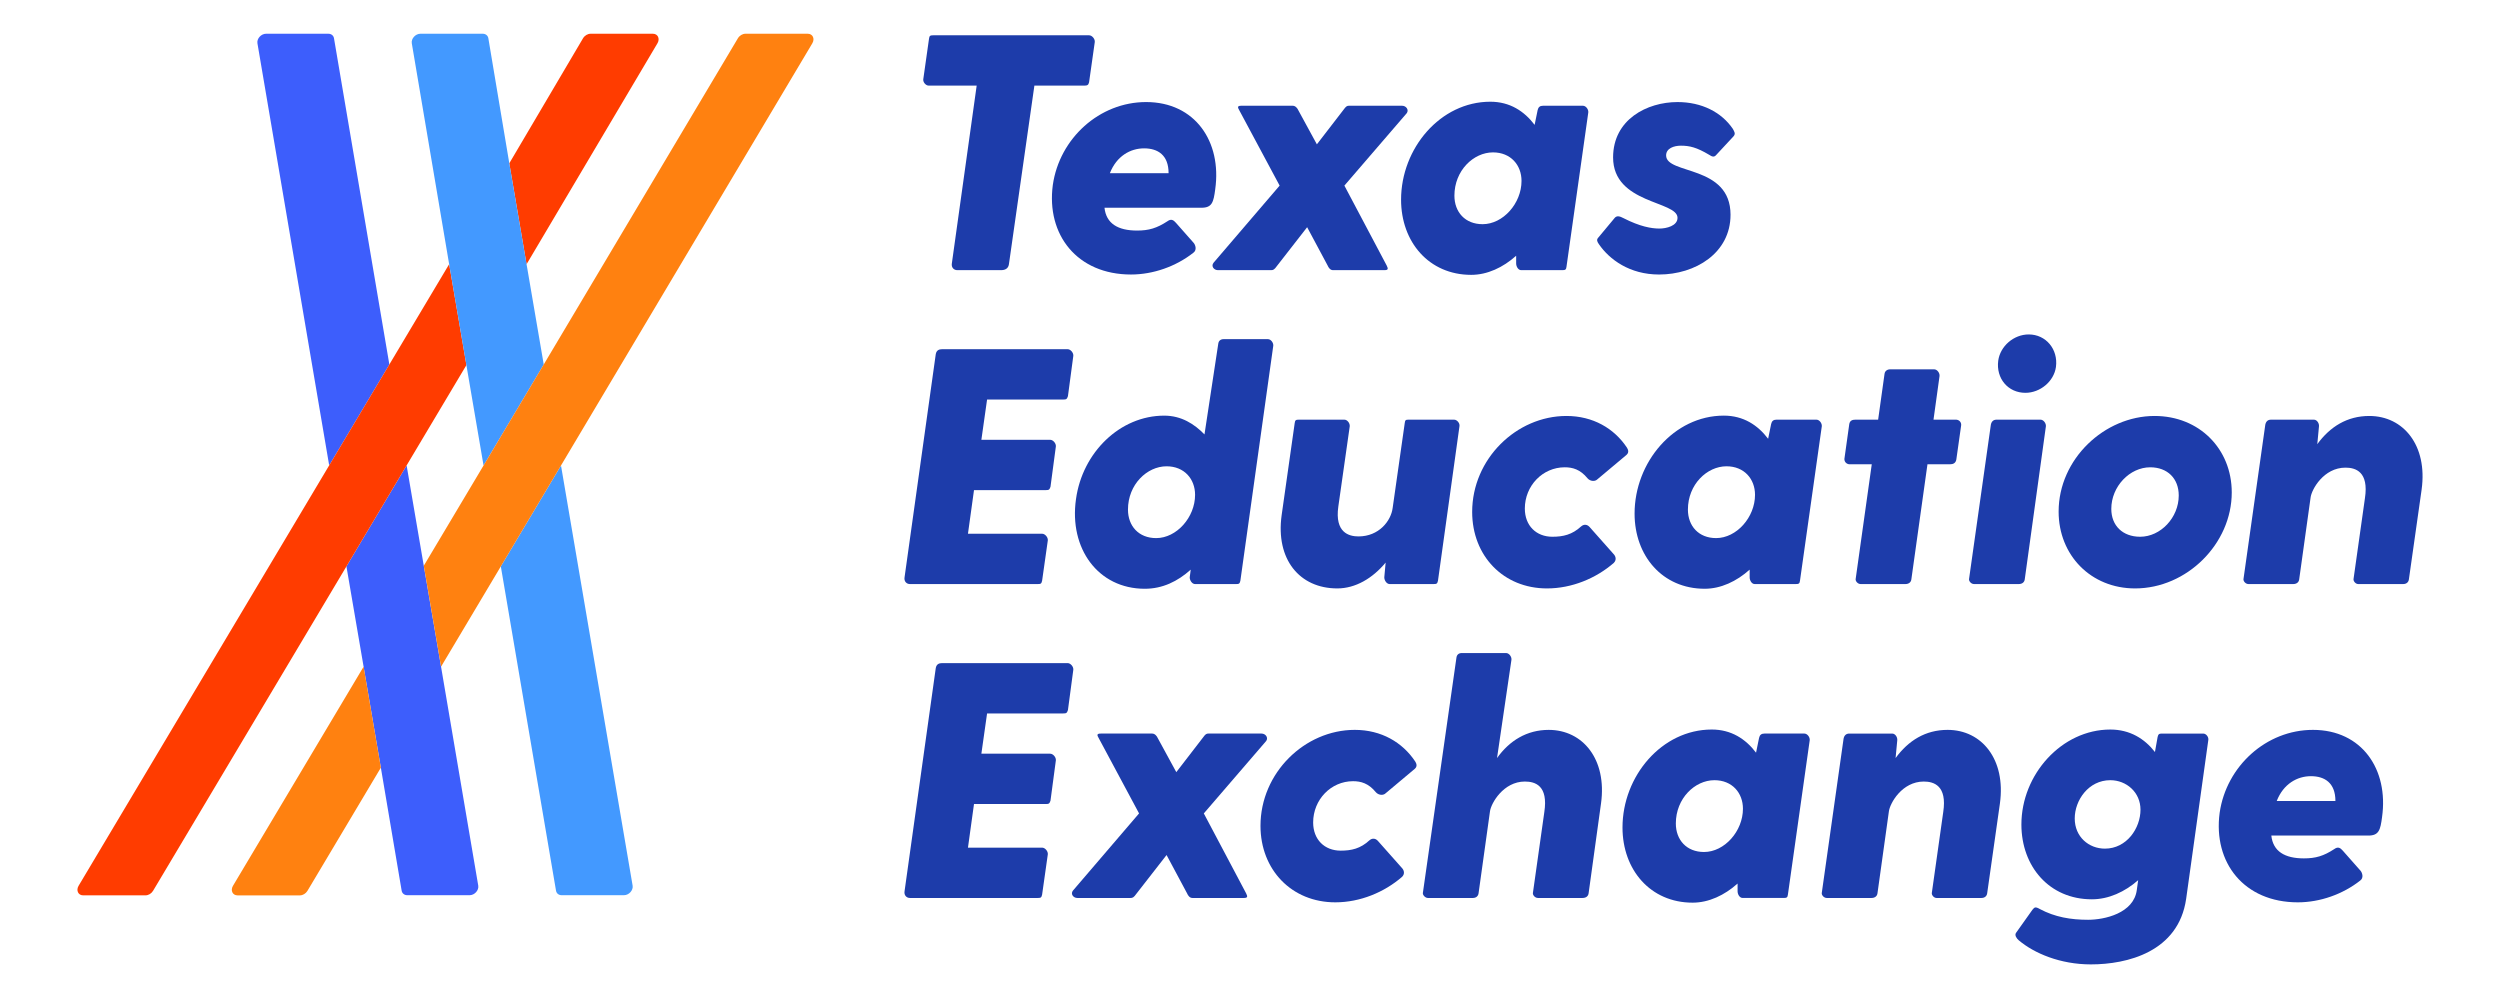 <svg xmlns="http://www.w3.org/2000/svg" id="Layer_1" viewBox="0 0 334.83 133.683"><defs><style>.cls-1{fill:#ff3c00;}.cls-2{fill:#ff8110;}.cls-3{fill:#1d3caa;}.cls-4{fill:#4399ff;}.cls-5{fill:#3d5efc;}</style></defs><path class="cls-5" d="M62.9,119.897h-8.353c-.391,0-.69-.241-.753-.606l-2.785-16.475-2.311-13.526-2.3-13.43,8.061-13.527,2.297,13.441,2.313,13.516,4.983,29.325c.106,.618-.492,1.282-1.154,1.282Z"></path><path class="cls-5" d="M52.147,48.818l-8.059,13.515L34.479,5.801c-.106-.618,.492-1.282,1.154-1.282h8.346c.391,0,.69,.241,.753,.606l7.415,43.693Z"></path><path class="cls-1" d="M62.466,48.899l-8.005,13.43-8.061,13.527-25.9,43.454c-.218,.365-.619,.606-1.01,.606H11.136c-.662,0-.977-.664-.609-1.282L44.089,62.329l8.059-13.516,8.009-13.43,2.31,13.516Z"></path><path class="cls-1" d="M88.052,5.801l-17.528,29.588-2.313-13.516,9.876-16.748c.218-.365,.619-.606,1.01-.606h8.347c.662,0,.977,.664,.609,1.282Z"></path><path class="cls-4" d="M72.824,48.818l-8.061,13.526-2.297-13.441-2.31-13.515-5.003-29.588c-.106-.618,.492-1.282,1.154-1.282h8.346c.391,0,.69,.241,.753,.606l2.806,16.748,2.313,13.516,2.3,13.43Z"></path><path class="cls-4" d="M83.574,119.897h-8.353c-.391,0-.69-.241-.753-.606l-7.392-43.431,8.059-13.516,9.593,56.27c.106,.618-.492,1.282-1.154,1.282Z"></path><path class="cls-2" d="M48.698,89.29l2.311,13.526-9.833,16.498c-.218,.365-.619,.606-1.01,.606h-8.353c-.662,0-.977-.664-.609-1.282l17.495-29.348Z"></path><path class="cls-2" d="M108.186,4.519c.662,0,.977,.664,.609,1.282l-33.659,56.539-8.059,13.516-8.005,13.43-2.313-13.516,8.005-13.43,8.061-13.527L98.829,5.125c.218-.365,.619-.606,1.01-.606h8.347Z"></path><g><path class="cls-3" d="M146.626,5.625l-.764,5.393c-.09,.404-.27,.449-.674,.449h-6.651l-3.415,23.951c-.09,.54-.494,.764-1.034,.764h-5.887c-.449,0-.809-.359-.719-.899l3.325-23.816h-6.426c-.404,0-.809-.495-.719-.899l.764-5.393c.045-.404,.18-.449,.584-.449h20.851c.405,0,.809,.494,.764,.899Z"></path><path class="cls-3" d="M162.757,25.352c-.225,1.708-.405,2.472-1.843,2.472h-12.987c.225,2.112,1.797,3.056,4.359,3.056,1.573,0,2.651-.314,4.089-1.258,.494-.359,.809-.135,1.124,.225l2.382,2.696c.225,.27,.449,.944-.045,1.303-2.337,1.843-5.393,2.921-8.358,2.921-7.19,0-11.369-5.302-10.471-11.998,.899-6.246,6.247-11.1,12.493-11.1,6.561,0,10.156,5.303,9.257,11.684Zm-14.11-2.157h7.864c0-2.427-1.438-3.325-3.28-3.325s-3.685,1.033-4.583,3.325Z"></path><path class="cls-3" d="M185.402,36.182h-6.875c-.36,0-.584-.314-.719-.629l-2.741-5.123-4.269,5.482c-.27,.314-.449,.27-.809,.27h-6.875c-.539,0-.944-.539-.584-.989l8.853-10.335-5.393-10.066c-.27-.449-.27-.629,.27-.629h6.875c.359,0,.629,.314,.764,.629l2.472,4.539,3.775-4.898c.27-.314,.404-.27,.764-.27h6.875c.539,0,.944,.539,.629,.988l-8.358,9.707,5.662,10.695c.225,.449,.225,.629-.315,.629Z"></path><path class="cls-3" d="M212.722,15.062l-2.921,20.671c-.045,.404-.18,.449-.584,.449h-5.482c-.405,0-.674-.494-.674-.899v-1.033c-1.752,1.573-3.865,2.561-6.021,2.561-5.662,0-9.392-4.404-9.392-10.066,0-6.875,5.258-13.122,11.954-13.122,2.606,0,4.539,1.258,5.932,3.101l.404-1.977c.09-.404,.314-.584,.719-.584h5.347c.405,0,.764,.494,.719,.898Zm-8.942,9.167c0-2.112-1.438-3.82-3.82-3.82-2.606,0-5.168,2.427-5.168,5.797,0,2.202,1.438,3.82,3.775,3.82,2.741,0,5.213-2.786,5.213-5.797Z"></path><path class="cls-3" d="M231.773,28.768c0,5.123-4.718,7.999-9.572,7.999-3.954,0-6.65-2.022-8.043-4.044-.225-.315-.36-.584-.135-.854l2.247-2.696c.27-.314,.674-.225,1.168,.045,2.202,1.124,3.73,1.393,4.808,1.393,.944,0,2.427-.359,2.427-1.438,0-2.292-8.628-1.842-8.628-8.089,0-5.078,4.539-7.415,8.628-7.415,3.235,0,5.887,1.348,7.415,3.595,.18,.359,.404,.629,.09,.989l-2.336,2.516c-.27,.314-.54,.225-.944-.045-1.663-.988-2.606-1.213-3.775-1.213-.943,0-1.977,.36-1.977,1.303,0,2.606,8.628,1.213,8.628,7.954Z"></path><path class="cls-3" d="M143.75,47.668l-.719,5.392c-.135,.405-.225,.45-.629,.45h-10.201l-.764,5.393h9.212c.404,0,.809,.494,.764,.898l-.719,5.393c-.135,.404-.225,.449-.629,.449h-9.616l-.809,5.842h9.931c.404,0,.809,.495,.764,.899l-.764,5.393c-.09,.404-.18,.449-.584,.449h-17.121c-.45,0-.809-.359-.719-.899l4.179-29.883c.09-.54,.449-.674,.854-.674h16.806c.405,0,.809,.494,.764,.899Z"></path><path class="cls-3" d="M170.53,46.32l-4.404,31.456c-.09,.404-.18,.449-.584,.449h-5.482c-.405,0-.719-.494-.719-.899l.135-1.033c-1.752,1.573-3.774,2.561-6.156,2.561-6.246,0-10.156-5.392-9.212-11.998,.854-6.246,5.887-11.189,11.819-11.189,2.292,0,4.044,1.124,5.392,2.517l1.843-12.133c.045-.405,.314-.629,.719-.629h5.932c.405,0,.764,.495,.719,.899Zm-10.47,19.952c0-2.112-1.438-3.82-3.82-3.82-2.606,0-5.168,2.427-5.168,5.797,0,2.202,1.438,3.82,3.775,3.82,2.741,0,5.213-2.786,5.213-5.797Z"></path><path class="cls-3" d="M195.467,57.104l-2.876,20.671c-.09,.404-.18,.449-.584,.449h-5.887c-.405,0-.719-.494-.719-.899l.18-1.977c-1.752,2.112-4.044,3.46-6.471,3.46-5.078,0-8.269-3.909-7.459-9.796l1.752-12.358c.045-.404,.18-.449,.584-.449h6.066c.405,0,.764,.494,.719,.898l-1.528,10.74c-.495,3.505,1.438,4,2.696,4,2.741,0,4.359-2.067,4.583-3.82l1.618-11.369c.045-.404,.135-.449,.539-.449h6.067c.404,0,.809,.494,.719,.898Z"></path><path class="cls-3" d="M211.777,70.496c.359-.315,.809-.27,1.123,.09l3.19,3.595c.315,.314,.45,.809,.045,1.213-2.382,2.067-5.617,3.415-8.943,3.415-5.842,0-10.021-4.359-10.021-10.246,0-7.1,5.932-12.852,12.627-12.852,3.55,0,6.381,1.663,8.089,4.224,.135,.225,.359,.629-.045,.989l-3.91,3.28c-.314,.314-.944,.27-1.303-.135-.989-1.213-2.022-1.483-3.056-1.483-2.966,0-5.348,2.472-5.348,5.527,0,2.292,1.528,3.775,3.685,3.775,1.438,0,2.651-.27,3.865-1.393Z"></path><path class="cls-3" d="M243.996,57.104l-2.921,20.671c-.045,.404-.18,.449-.584,.449h-5.482c-.405,0-.674-.494-.674-.899v-1.033c-1.752,1.573-3.865,2.561-6.021,2.561-5.662,0-9.392-4.404-9.392-10.066,0-6.875,5.258-13.122,11.954-13.122,2.606,0,4.539,1.258,5.932,3.101l.404-1.977c.09-.404,.314-.584,.719-.584h5.347c.405,0,.764,.494,.719,.898Zm-8.942,9.167c0-2.112-1.438-3.82-3.82-3.82-2.606,0-5.168,2.427-5.168,5.797,0,2.202,1.438,3.82,3.775,3.82,2.741,0,5.213-2.786,5.213-5.797Z"></path><path class="cls-3" d="M262.642,57.104l-.629,4.449c-.09,.495-.449,.629-.854,.629h-3.011l-2.157,15.414c-.045,.359-.314,.629-.809,.629h-5.977c-.404,0-.719-.404-.674-.674l2.157-15.369h-2.966c-.404,0-.809-.359-.674-.899l.629-4.494c.09-.494,.45-.584,.854-.584h3.011l.854-6.112c.045-.404,.359-.629,.764-.629h5.887c.404,0,.764,.494,.719,.899l-.809,5.842h3.011c.405,0,.809,.359,.674,.898Z"></path><path class="cls-3" d="M267.403,56.206h5.887c.404,0,.764,.494,.719,.898l-2.831,20.492c-.045,.359-.314,.629-.809,.629h-5.977c-.404,0-.719-.404-.674-.674l2.921-20.671c.09-.449,.359-.674,.764-.674Zm.225-7.909c.27-1.932,2.067-3.505,4.089-3.505,2.292,0,3.954,1.977,3.64,4.359-.27,1.932-2.112,3.46-4.089,3.46-2.336,0-3.955-1.932-3.64-4.314Z"></path><path class="cls-3" d="M275.716,68.518c0-7.055,6.157-12.807,12.852-12.807,5.977,0,10.335,4.404,10.335,10.246,0,6.875-6.021,12.852-12.942,12.852-5.932,0-10.246-4.449-10.246-10.291Zm16.088-2.157c0-2.292-1.528-3.775-3.82-3.775-2.741,0-5.213,2.562-5.213,5.572,0,2.247,1.528,3.73,3.865,3.73,2.741,0,5.168-2.562,5.168-5.527Z"></path><path class="cls-3" d="M324.335,65.553l-1.708,12.043c-.045,.359-.314,.629-.764,.629h-6.021c-.36,0-.674-.404-.629-.674l1.528-10.83c.54-3.55-1.258-4.089-2.606-4.089-2.921,0-4.539,2.921-4.673,4l-1.528,10.965c-.045,.359-.314,.629-.809,.629h-5.977c-.404,0-.719-.404-.674-.674l2.921-20.671c.09-.449,.359-.674,.764-.674h5.752c.405,0,.719,.494,.674,.898l-.225,2.382c1.708-2.337,4-3.775,6.965-3.775,4.583,0,7.819,3.955,7.01,9.841Z"></path><path class="cls-3" d="M143.75,89.71l-.719,5.392c-.135,.405-.225,.45-.629,.45h-10.201l-.764,5.393h9.212c.404,0,.809,.494,.764,.898l-.719,5.393c-.135,.404-.225,.449-.629,.449h-9.616l-.809,5.842h9.931c.404,0,.809,.495,.764,.899l-.764,5.393c-.09,.404-.18,.449-.584,.449h-17.121c-.45,0-.809-.359-.719-.899l4.179-29.883c.09-.54,.449-.674,.854-.674h16.806c.405,0,.809,.494,.764,.899Z"></path><path class="cls-3" d="M166.575,120.267h-6.875c-.36,0-.584-.314-.719-.629l-2.741-5.123-4.269,5.482c-.27,.314-.449,.27-.809,.27h-6.875c-.539,0-.944-.539-.584-.989l8.853-10.335-5.393-10.066c-.27-.449-.27-.629,.27-.629h6.875c.359,0,.629,.314,.764,.629l2.472,4.539,3.775-4.898c.27-.314,.404-.27,.764-.27h6.875c.54,0,.944,.539,.629,.988l-8.358,9.707,5.662,10.695c.225,.449,.225,.629-.315,.629Z"></path><path class="cls-3" d="M183.424,112.538c.36-.315,.809-.27,1.124,.09l3.191,3.595c.314,.314,.449,.809,.045,1.213-2.382,2.067-5.617,3.415-8.943,3.415-5.842,0-10.021-4.359-10.021-10.246,0-7.1,5.932-12.852,12.627-12.852,3.55,0,6.381,1.663,8.089,4.224,.135,.225,.359,.629-.045,.989l-3.91,3.28c-.314,.314-.944,.27-1.303-.135-.989-1.213-2.022-1.483-3.056-1.483-2.966,0-5.348,2.472-5.348,5.527,0,2.292,1.528,3.775,3.685,3.775,1.438,0,2.651-.27,3.864-1.393Z"></path><path class="cls-3" d="M214.429,107.595l-1.663,12.043c-.045,.359-.314,.629-.809,.629h-5.977c-.405,0-.719-.404-.674-.674l1.528-10.83c.54-3.55-1.213-4.089-2.606-4.089-2.876,0-4.539,2.921-4.673,4l-1.528,10.965c-.045,.359-.314,.629-.764,.629h-6.021c-.359,0-.719-.404-.674-.674l4.494-31.501c.045-.405,.314-.629,.719-.629h5.932c.404,0,.764,.495,.719,.899l-1.932,13.167c1.663-2.337,4-3.775,6.92-3.775,4.583,0,7.819,3.955,7.01,9.841Z"></path><path class="cls-3" d="M242.378,99.146l-2.921,20.671c-.045,.404-.18,.449-.584,.449h-5.482c-.405,0-.674-.494-.674-.899v-1.033c-1.752,1.573-3.865,2.561-6.021,2.561-5.662,0-9.392-4.404-9.392-10.066,0-6.875,5.258-13.122,11.954-13.122,2.606,0,4.539,1.258,5.932,3.101l.404-1.977c.09-.404,.314-.584,.719-.584h5.347c.405,0,.764,.494,.719,.898Zm-8.942,9.167c0-2.112-1.438-3.82-3.82-3.82-2.606,0-5.168,2.427-5.168,5.797,0,2.202,1.438,3.82,3.775,3.82,2.741,0,5.213-2.786,5.213-5.797Z"></path><path class="cls-3" d="M267.855,107.595l-1.708,12.043c-.045,.359-.314,.629-.764,.629h-6.021c-.36,0-.674-.404-.629-.674l1.528-10.83c.54-3.55-1.258-4.089-2.606-4.089-2.921,0-4.539,2.921-4.673,4l-1.528,10.965c-.045,.359-.314,.629-.809,.629h-5.977c-.404,0-.719-.404-.674-.674l2.921-20.671c.09-.449,.359-.674,.764-.674h5.752c.405,0,.719,.494,.674,.898l-.225,2.382c1.708-2.337,3.999-3.775,6.965-3.775,4.583,0,7.819,3.955,7.01,9.841Z"></path><path class="cls-3" d="M295.759,99.146l-2.966,21.255c-1.034,7.1-7.909,8.763-12.762,8.763-4.089,0-7.594-1.483-9.662-3.235-.27-.225-.584-.674-.359-.989l2.202-3.101c.27-.314,.36-.449,.989-.09,2.022,1.079,4.134,1.438,6.471,1.438,2.157,0,6.111-.854,6.516-4l.18-1.303c-1.797,1.573-3.954,2.562-6.201,2.562-5.707,0-9.437-4.404-9.437-10.021,0-6.696,5.393-12.717,11.909-12.717,2.606,0,4.583,1.213,5.977,3.011l.359-2.022c.09-.404,.225-.449,.629-.449h5.482c.405,0,.764,.494,.674,.898Zm-9.078,9.302c0-2.337-1.887-3.955-4.044-3.955-2.921,0-4.764,2.696-4.764,5.123,0,2.471,1.888,4.044,4.044,4.044,2.921,0,4.763-2.741,4.763-5.212Z"></path><path class="cls-3" d="M319.034,109.437c-.225,1.708-.405,2.472-1.843,2.472h-12.987c.225,2.112,1.797,3.056,4.359,3.056,1.573,0,2.651-.314,4.089-1.258,.494-.359,.809-.135,1.124,.225l2.382,2.696c.225,.27,.449,.944-.045,1.303-2.337,1.843-5.393,2.921-8.358,2.921-7.19,0-11.369-5.302-10.471-11.998,.899-6.246,6.247-11.1,12.493-11.1,6.561,0,10.156,5.303,9.257,11.684Zm-14.11-2.157h7.864c0-2.427-1.438-3.325-3.28-3.325s-3.685,1.033-4.583,3.325Z"></path></g></svg>